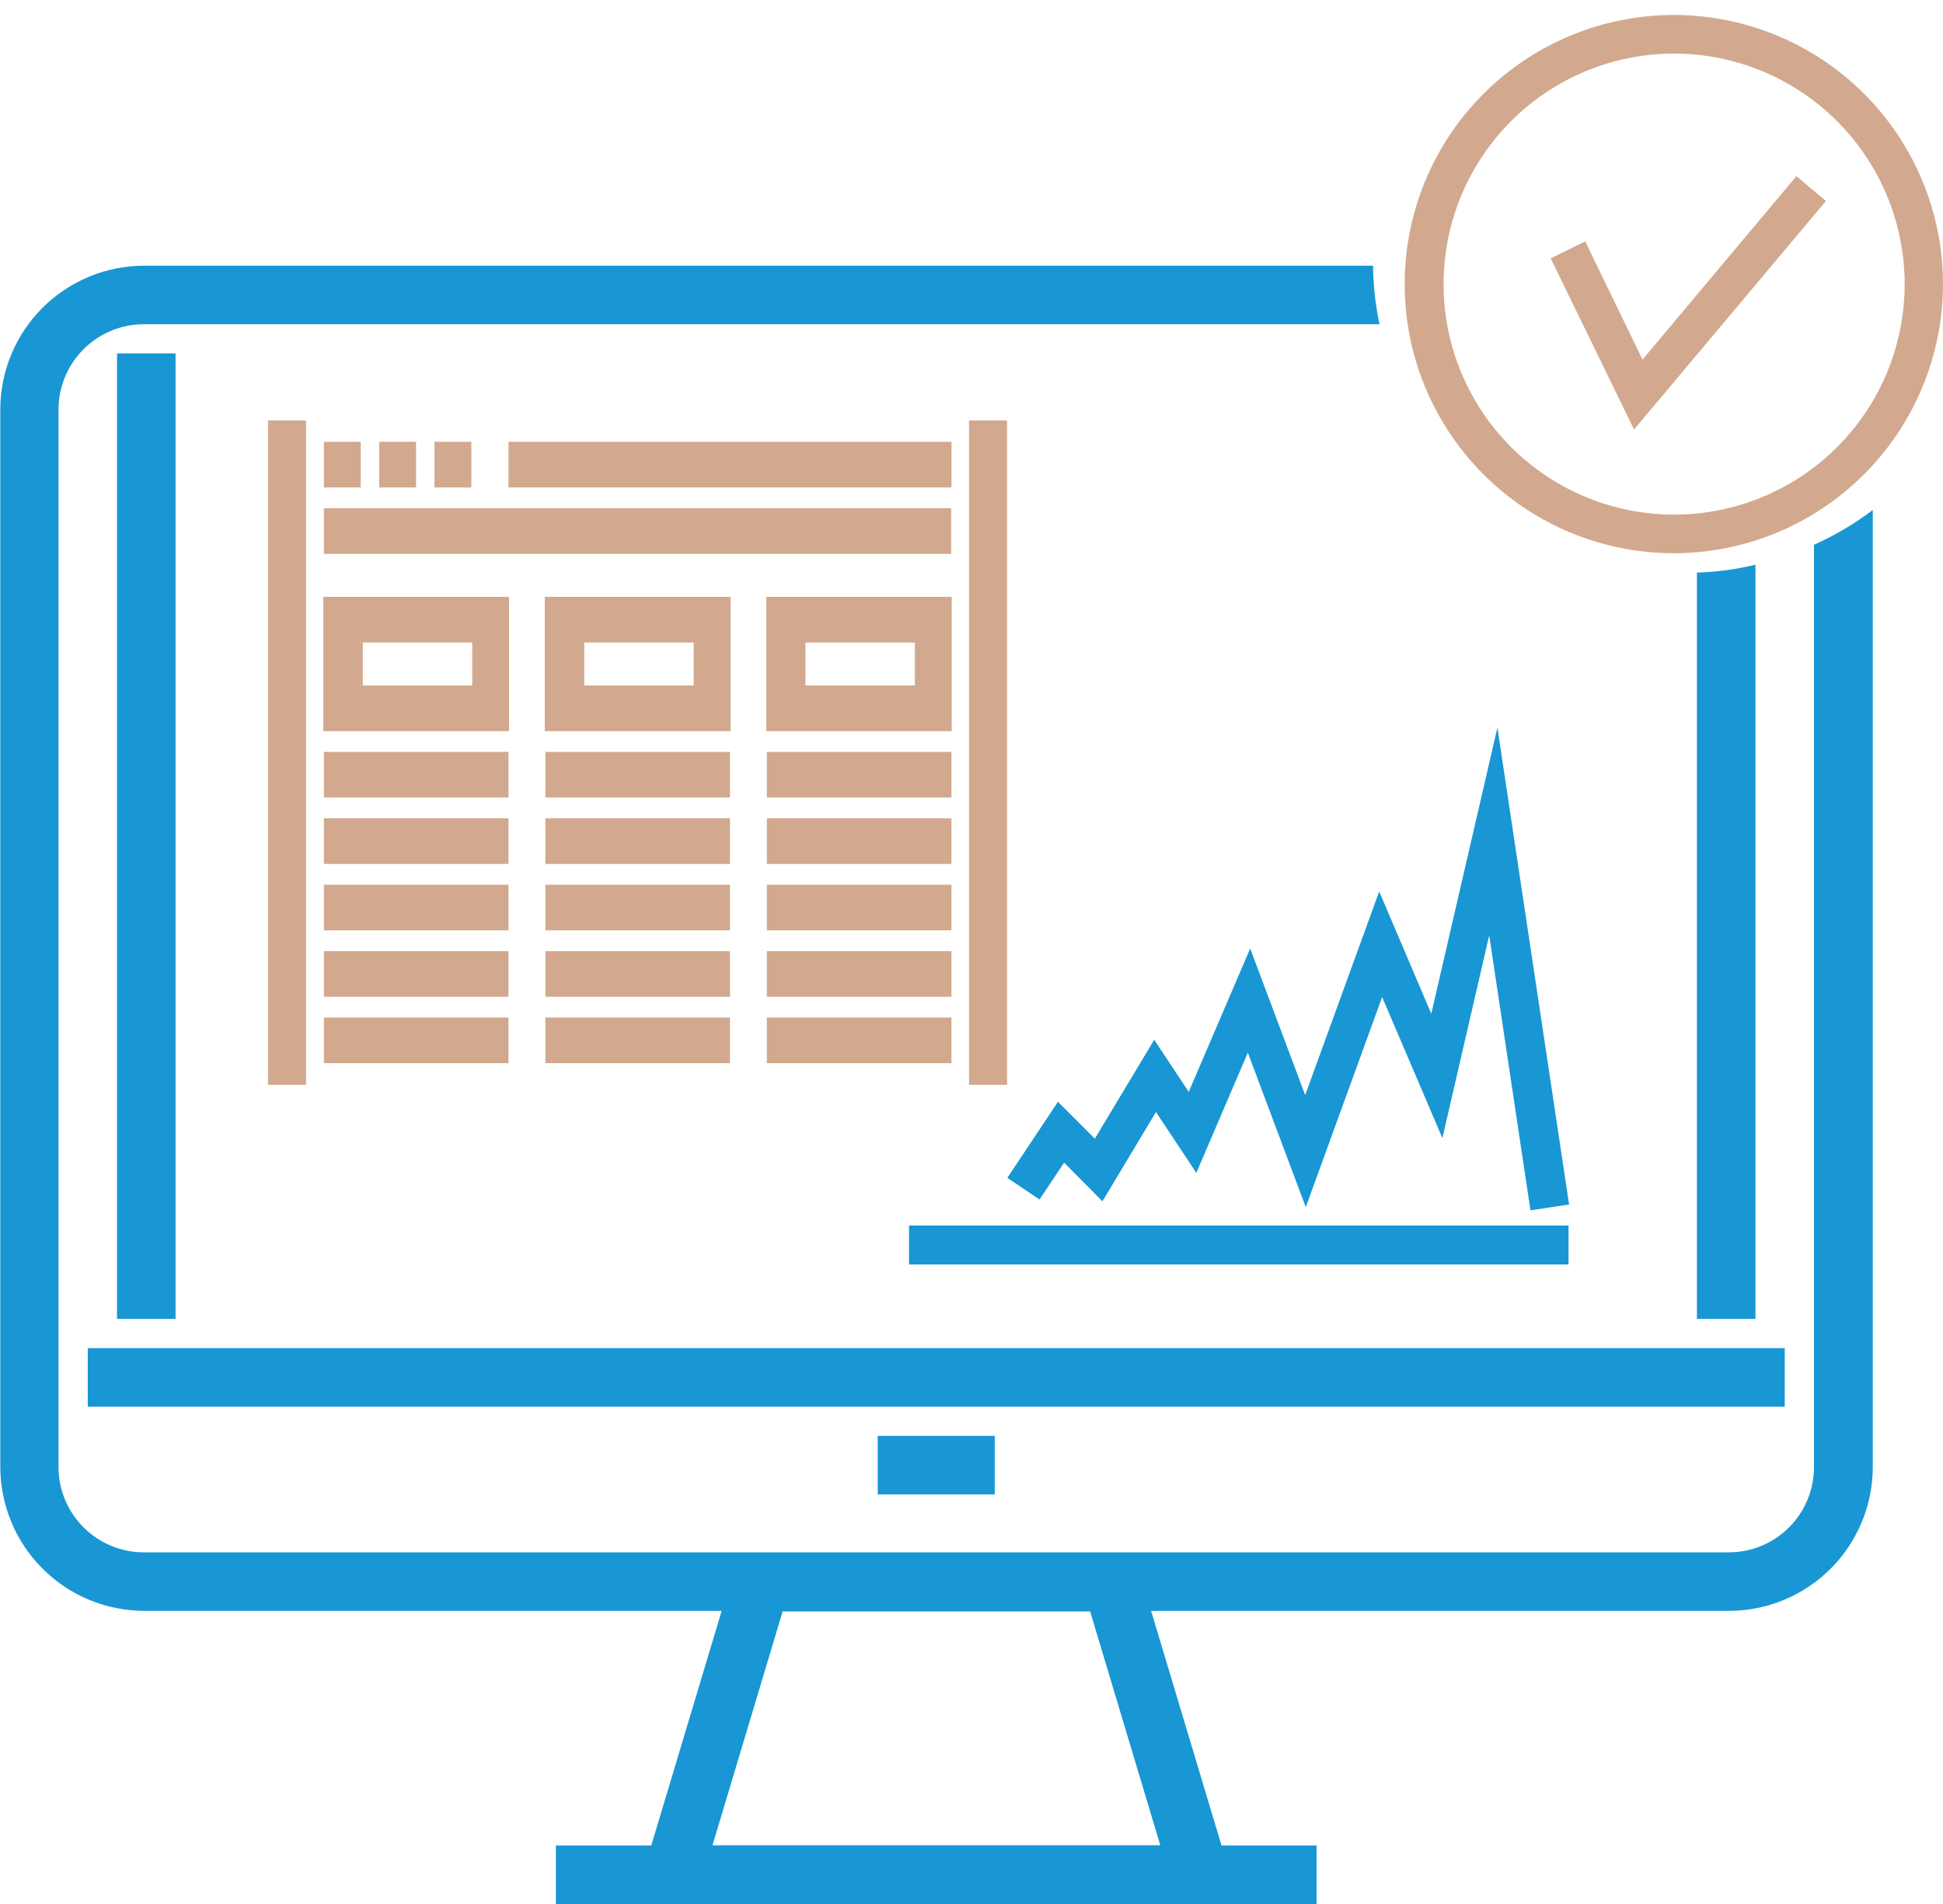 <svg width="100" height="98" viewBox="0 0 100 98" fill="none" xmlns="http://www.w3.org/2000/svg">
<g clip-path="url(#clip0_468_173)">
<path d="M67.761 94.988H28.61V98H67.761V94.988Z" fill="#1897D4"/>
<path d="M93.359 28.041V75.504C93.361 76.081 93.249 76.652 93.03 77.185C92.811 77.719 92.488 78.204 92.081 78.612C91.674 79.02 91.19 79.345 90.657 79.566C90.125 79.787 89.554 79.901 88.977 79.901H7.408C6.242 79.901 5.124 79.438 4.299 78.613C3.474 77.788 3.011 76.67 3.011 75.504V21.069C3.015 19.906 3.48 18.791 4.304 17.97C5.128 17.149 6.245 16.687 7.408 16.687H70.998C70.789 15.697 70.677 14.688 70.666 13.676H7.423C5.461 13.676 3.579 14.454 2.19 15.84C0.801 17.227 0.019 19.107 0.015 21.069V75.504C0.019 77.468 0.8 79.35 2.189 80.738C3.577 82.127 5.459 82.908 7.423 82.912H88.992C90.954 82.908 92.835 82.126 94.221 80.737C95.607 79.348 96.386 77.466 96.386 75.504V26.249C95.448 26.959 94.432 27.56 93.359 28.041Z" fill="#1897D4"/>
<path d="M91.854 69.389H4.518V72.4H91.854V69.389Z" fill="#1897D4"/>
<path d="M51.197 73.906H45.174V76.918H51.197V73.906Z" fill="#1897D4"/>
<path d="M62.867 94.988L59.253 82.941L58.349 79.93H38.036L37.133 82.941L33.519 94.988L32.615 97.999H63.77L62.867 94.988ZM36.666 94.988L40.28 82.941H56.106L59.72 94.988H36.666Z" fill="#1897D4"/>
<path d="M90.347 29.064V67.884H87.336V29.471C88.351 29.442 89.361 29.306 90.347 29.064Z" fill="#1897D4"/>
<path d="M9.035 18.191H6.023V67.883H9.035V18.191Z" fill="#1897D4"/>
<path d="M80.726 63.08H46.785V65.083H80.726V63.08Z" fill="#1897D4"/>
<path d="M78.768 62.297L76.645 48.142L74.236 58.578L71.134 51.32L67.204 62.131L64.222 54.181L61.572 60.369L59.494 57.237L56.739 61.83L54.766 59.842L53.501 61.74L51.845 60.625L54.45 56.71L56.347 58.608L59.404 53.518L61.181 56.198L64.343 48.82L67.174 56.364L70.983 45.884L73.664 52.178L77.067 37.451L80.756 61.996L78.768 62.297Z" fill="#1897D4"/>
<path d="M51.83 21.641H49.872V55.837H51.83V21.641Z" fill="#D2A98E"/>
<path d="M15.751 21.641H13.793V55.837H15.751V21.641Z" fill="#D2A98E"/>
<path d="M18.566 22.74H16.669V25.089H18.566V22.74Z" fill="#D2A98E"/>
<path d="M21.413 22.74H19.516V25.089H21.413V22.74Z" fill="#D2A98E"/>
<path d="M24.259 22.74H22.361V25.089H24.259V22.74Z" fill="#D2A98E"/>
<path d="M48.969 22.74H26.171V25.089H48.969V22.74Z" fill="#D2A98E"/>
<path d="M48.953 26.158H16.669V28.507H48.953V26.158Z" fill="#D2A98E"/>
<path d="M26.201 37.632H16.639V30.721H26.201V37.632ZM18.672 35.283H24.303V33.07H18.672V35.283Z" fill="#D2A98E"/>
<path d="M37.6 37.632H28.038V30.721H37.6V37.632ZM30.071 35.283H35.703V33.07H30.071V35.283Z" fill="#D2A98E"/>
<path d="M48.983 37.632H39.437V30.721H48.983V37.632ZM41.454 35.283H47.086V33.07H41.454V35.283Z" fill="#D2A98E"/>
<path d="M26.171 38.701H16.669V41.05H26.171V38.701Z" fill="#D2A98E"/>
<path d="M26.171 42.119H16.669V44.468H26.171V42.119Z" fill="#D2A98E"/>
<path d="M26.171 45.537H16.669V47.886H26.171V45.537Z" fill="#D2A98E"/>
<path d="M26.171 48.955H16.669V51.304H26.171V48.955Z" fill="#D2A98E"/>
<path d="M37.57 38.701H28.068V41.05H37.57V38.701Z" fill="#D2A98E"/>
<path d="M37.57 42.119H28.068V44.468H37.57V42.119Z" fill="#D2A98E"/>
<path d="M37.57 45.537H28.068V47.886H37.57V45.537Z" fill="#D2A98E"/>
<path d="M37.57 48.955H28.068V51.304H37.57V48.955Z" fill="#D2A98E"/>
<path d="M48.968 38.701H39.467V41.05H48.968V38.701Z" fill="#D2A98E"/>
<path d="M48.968 42.119H39.467V44.468H48.968V42.119Z" fill="#D2A98E"/>
<path d="M48.968 45.537H39.467V47.886H48.968V45.537Z" fill="#D2A98E"/>
<path d="M48.968 48.955H39.467V51.304H48.968V48.955Z" fill="#D2A98E"/>
<path d="M26.171 52.373H16.669V54.722H26.171V52.373Z" fill="#D2A98E"/>
<path d="M37.57 52.373H28.068V54.722H37.57V52.373Z" fill="#D2A98E"/>
<path d="M48.968 52.373H39.467V54.722H48.968V52.373Z" fill="#D2A98E"/>
<path d="M84.099 22.107L79.808 13.298L81.585 12.424L84.536 18.508L92.456 9.066L93.977 10.346L84.099 22.107Z" fill="#D2A98E"/>
<path d="M86.161 28.476C83.421 28.479 80.741 27.669 78.461 26.149C76.18 24.628 74.403 22.466 73.352 19.935C72.301 17.404 72.025 14.618 72.557 11.93C73.09 9.241 74.408 6.771 76.345 4.832C78.282 2.893 80.751 1.573 83.438 1.037C86.126 0.501 88.912 0.775 91.444 1.823C93.977 2.871 96.141 4.646 97.664 6.925C99.187 9.203 100 11.882 100 14.623C99.996 18.293 98.537 21.812 95.943 24.409C93.349 27.006 89.832 28.468 86.161 28.476V28.476ZM86.161 2.757C83.814 2.757 81.52 3.453 79.569 4.757C77.618 6.061 76.097 7.914 75.199 10.082C74.301 12.25 74.066 14.636 74.524 16.938C74.982 19.239 76.112 21.354 77.771 23.013C79.43 24.673 81.545 25.803 83.846 26.261C86.148 26.718 88.534 26.483 90.702 25.585C92.87 24.687 94.724 23.166 96.027 21.215C97.331 19.264 98.027 16.97 98.027 14.623C98.023 11.477 96.772 8.461 94.547 6.237C92.323 4.013 89.307 2.761 86.161 2.757Z" fill="#D2A98E"/>
</g>
<defs>
<clipPath id="clip0_468_173">
<rect width="100" height="97.214" fill="white" transform="translate(0 0.785)"/>
</clipPath>
</defs>
</svg>
